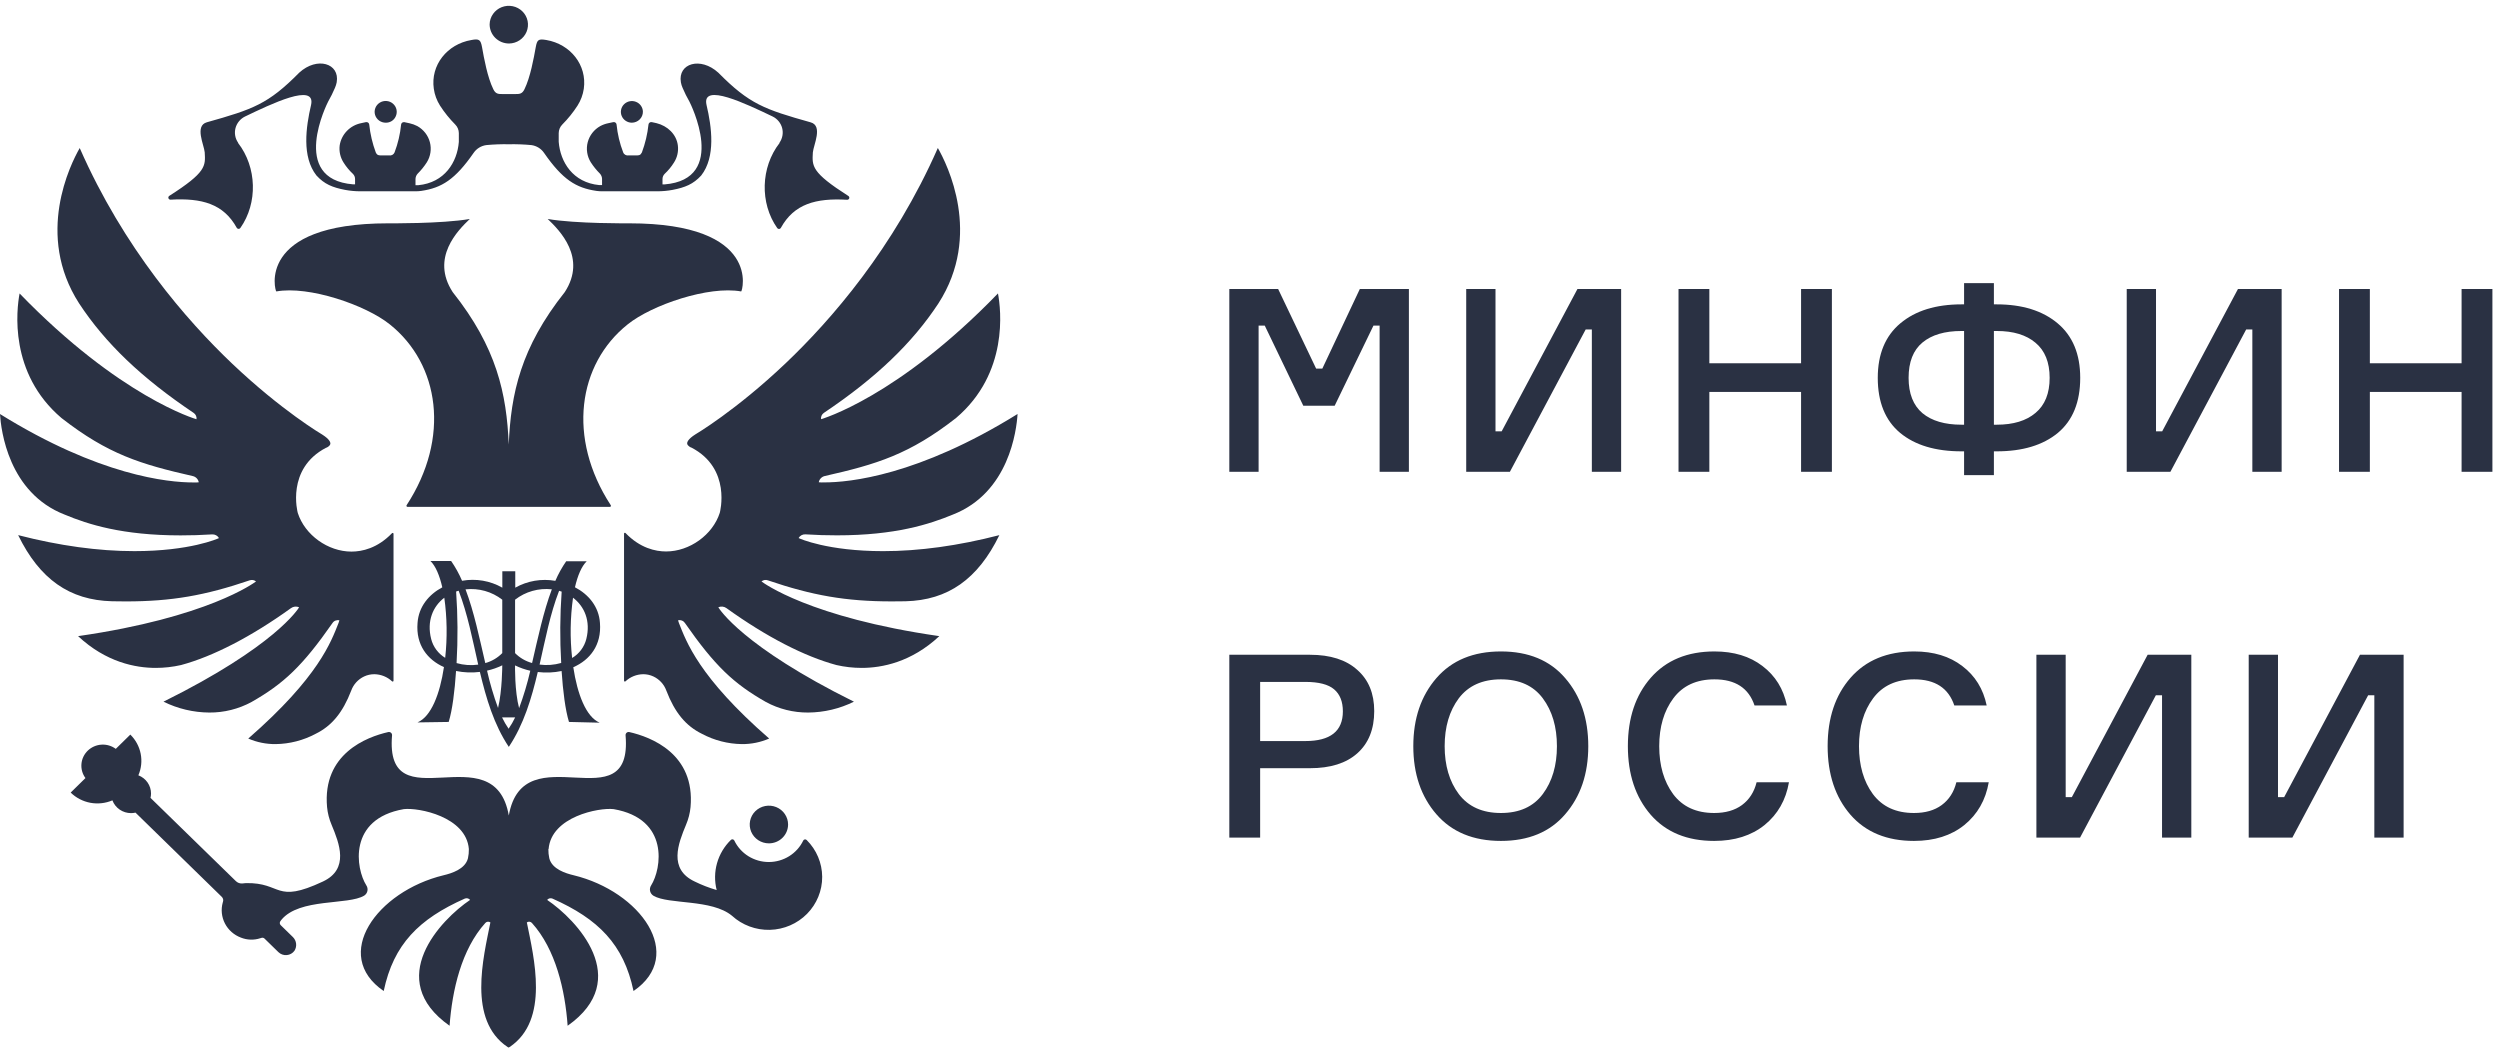 <svg width="161" height="68" viewBox="0 0 161 68" fill="none" xmlns="http://www.w3.org/2000/svg">
<path d="M38.637 40.115C38.568 39.073 37.911 38.283 37.027 37.82C37.201 37.066 37.453 36.466 37.786 36.144H36.464C36.189 36.541 35.954 36.964 35.765 37.406C34.878 37.25 33.964 37.405 33.183 37.846V36.788H32.35V37.846C31.567 37.399 30.648 37.242 29.757 37.402C29.565 36.955 29.329 36.528 29.052 36.127H27.719C28.055 36.452 28.31 37.062 28.484 37.824C27.609 38.29 26.961 39.078 26.89 40.115C26.772 41.532 27.523 42.487 28.59 42.961C28.331 44.69 27.767 46.154 26.886 46.523L28.896 46.493C29.131 45.73 29.283 44.517 29.37 43.211C29.874 43.315 30.393 43.335 30.904 43.271C31.312 44.981 31.805 46.657 32.767 48.1C33.73 46.658 34.229 44.985 34.633 43.277C35.144 43.341 35.663 43.319 36.167 43.213C36.254 44.518 36.409 45.732 36.642 46.493L38.621 46.541C37.744 46.175 37.181 44.706 36.92 42.97C37.994 42.5 38.751 41.542 38.637 40.115ZM33.171 38.62C33.839 38.099 34.691 37.858 35.539 37.952C34.995 39.392 34.638 41.101 34.266 42.699C33.85 42.585 33.472 42.365 33.171 42.061V38.62ZM32.346 38.62V42.059C32.046 42.366 31.668 42.588 31.252 42.703C30.878 41.101 30.528 39.394 29.98 37.954C30.827 37.861 31.677 38.1 32.346 38.62ZM27.767 41.15C27.474 39.993 27.881 39.053 28.613 38.493C28.792 39.777 28.811 41.077 28.67 42.365C28.219 42.092 27.895 41.656 27.767 41.15ZM29.404 42.703C29.492 41.167 29.482 39.627 29.374 38.093C29.427 38.074 29.481 38.056 29.537 38.042C30.113 39.533 30.428 41.176 30.797 42.802C30.331 42.867 29.856 42.833 29.404 42.703ZM32.346 42.852C32.346 42.852 32.346 44.478 32.074 45.593C31.787 44.807 31.55 44.004 31.366 43.189C31.705 43.114 32.034 42.999 32.346 42.847V42.852ZM32.754 46.931C32.594 46.698 32.453 46.454 32.332 46.2H33.176C33.056 46.453 32.916 46.696 32.756 46.927L32.754 46.931ZM33.433 45.618C33.135 44.507 33.169 42.852 33.169 42.852C33.481 43.004 33.811 43.12 34.15 43.196C33.962 44.017 33.72 44.824 33.426 45.614L33.433 45.618ZM34.748 42.803C35.118 41.178 35.428 39.539 36.006 38.048C36.062 38.065 36.117 38.081 36.171 38.101C36.062 39.63 36.052 41.165 36.141 42.695C35.688 42.826 35.213 42.861 34.745 42.799L34.748 42.803ZM36.845 42.38C36.702 41.087 36.722 39.782 36.903 38.493C37.64 39.053 38.05 39.993 37.758 41.154C37.629 41.664 37.3 42.104 36.842 42.376L36.845 42.38Z" fill="#2A3143"/>
<path d="M8.099 38.731C11.063 38.731 13.214 38.347 16.08 37.373C16.148 37.349 16.222 37.343 16.294 37.355C16.365 37.368 16.432 37.399 16.488 37.445C16.367 37.534 13.38 39.765 5.028 40.967C6.831 42.652 8.732 43.013 10.029 43.013C10.578 43.013 11.125 42.951 11.66 42.829C13.713 42.275 16.169 41.014 18.741 39.163C18.815 39.109 18.903 39.076 18.995 39.066C19.087 39.057 19.18 39.071 19.264 39.109C19.203 39.211 17.711 41.627 10.529 45.188C11.445 45.641 12.454 45.881 13.479 45.888C14.429 45.894 15.365 45.66 16.197 45.209C18.272 44.029 19.484 42.89 21.418 40.115C21.464 40.046 21.532 39.993 21.611 39.964C21.69 39.934 21.776 39.929 21.858 39.95C21.84 40.003 21.824 40.062 21.801 40.122C21.333 41.298 20.541 43.594 15.988 47.563C16.544 47.805 17.146 47.926 17.754 47.92C18.652 47.908 19.533 47.681 20.322 47.26C21.366 46.75 22.074 45.889 22.62 44.471C22.764 44.073 23.063 43.747 23.45 43.564C23.656 43.468 23.881 43.419 24.109 43.419C24.535 43.426 24.943 43.59 25.251 43.88C25.259 43.886 25.269 43.891 25.279 43.892C25.29 43.894 25.301 43.892 25.311 43.888C25.32 43.884 25.328 43.877 25.334 43.868C25.34 43.859 25.343 43.849 25.343 43.838V34.375C25.343 34.364 25.339 34.353 25.333 34.344C25.326 34.335 25.317 34.328 25.307 34.325C25.296 34.321 25.285 34.32 25.274 34.322C25.263 34.324 25.253 34.33 25.245 34.338C24.305 35.311 23.317 35.523 22.635 35.523C21.119 35.523 19.634 34.455 19.177 33.034C19.169 33.006 18.406 30.182 21.007 28.831H21.014H21.022C21.022 28.831 21.259 28.735 21.275 28.577C21.284 28.486 21.229 28.29 20.754 27.987C20.729 27.972 18.155 26.461 14.948 23.416C12.025 20.634 7.968 15.986 5.134 9.534C4.536 10.576 2.256 15.126 5.093 19.536C6.774 22.097 9.122 24.343 12.47 26.59C12.537 26.635 12.589 26.696 12.622 26.769C12.655 26.841 12.666 26.921 12.655 26.999C12.606 26.986 7.717 25.569 1.261 18.899C1.067 19.933 0.563 24.035 3.961 26.922C6.958 29.258 9.069 29.898 12.417 30.66C12.514 30.682 12.602 30.732 12.67 30.803C12.739 30.875 12.784 30.964 12.8 31.061C12.682 31.073 12.564 31.076 12.445 31.07C10.827 31.07 6.401 30.638 0 26.664C0.064 27.705 0.544 31.738 4.172 33.144C5.666 33.767 7.869 34.479 11.625 34.479C12.304 34.479 12.943 34.461 13.663 34.415C13.751 34.41 13.84 34.429 13.917 34.471C13.995 34.513 14.059 34.576 14.102 34.653C14.027 34.691 12.229 35.493 8.656 35.493C6.337 35.493 3.82 35.147 1.169 34.462C2.552 37.298 4.48 38.653 7.215 38.721C7.518 38.728 7.812 38.731 8.099 38.731Z" fill="#2A3143"/>
<path d="M40.414 20.896C41.974 19.636 45.651 18.389 47.732 18.769C47.802 18.783 49.099 14.382 40.53 14.382C40.53 14.382 37.084 14.415 35.271 14.102C36.04 14.837 37.807 16.604 36.373 18.809C33.535 22.383 32.9 25.352 32.763 28.629C32.627 25.349 31.991 22.383 29.152 18.809C27.72 16.604 29.485 14.837 30.255 14.102C28.443 14.415 24.996 14.382 24.996 14.382C16.436 14.382 17.728 18.788 17.794 18.769C19.875 18.389 23.55 19.636 25.111 20.896C28.302 23.449 29.021 28.194 26.185 32.536C26.178 32.547 26.174 32.559 26.174 32.571C26.174 32.584 26.177 32.596 26.183 32.607C26.189 32.618 26.198 32.627 26.209 32.634C26.22 32.64 26.232 32.644 26.245 32.644H39.274C39.287 32.644 39.3 32.641 39.31 32.634C39.322 32.628 39.331 32.618 39.337 32.607C39.343 32.596 39.345 32.584 39.345 32.571C39.344 32.559 39.34 32.546 39.333 32.536C36.504 28.194 37.223 23.449 40.414 20.896Z" fill="#2A3143"/>
<path d="M51.43 34.65C51.473 34.574 51.536 34.511 51.614 34.468C51.691 34.426 51.779 34.407 51.868 34.412C52.591 34.458 53.227 34.476 53.906 34.476C57.662 34.476 59.862 33.759 61.359 33.141C64.986 31.728 65.467 27.703 65.531 26.661C59.128 30.635 54.702 31.067 53.085 31.067C52.967 31.073 52.848 31.07 52.729 31.058C52.746 30.962 52.791 30.872 52.86 30.801C52.928 30.73 53.016 30.68 53.112 30.657C56.461 29.9 58.571 29.261 61.57 26.919C64.967 24.032 64.463 19.93 64.27 18.896C57.814 25.573 52.924 26.983 52.876 26.996C52.865 26.918 52.876 26.838 52.909 26.766C52.942 26.694 52.994 26.632 53.061 26.587C56.409 24.34 58.757 22.094 60.438 19.533C63.275 15.127 60.995 10.574 60.397 9.531C57.561 15.983 53.504 20.631 50.582 23.407C47.374 26.451 44.801 27.963 44.776 27.978C44.302 28.28 44.246 28.477 44.254 28.568C44.271 28.725 44.509 28.822 44.509 28.822H44.515H44.523C47.124 30.173 46.362 32.997 46.354 33.025C45.897 34.446 44.411 35.514 42.896 35.514C42.216 35.514 41.224 35.301 40.284 34.328C40.276 34.32 40.266 34.314 40.255 34.312C40.245 34.31 40.233 34.31 40.223 34.314C40.212 34.319 40.203 34.325 40.197 34.334C40.191 34.344 40.188 34.355 40.188 34.365V43.838C40.188 43.848 40.191 43.859 40.196 43.867C40.202 43.876 40.21 43.883 40.22 43.888C40.23 43.892 40.241 43.894 40.251 43.892C40.262 43.891 40.272 43.886 40.28 43.879C40.587 43.59 40.995 43.426 41.42 43.419C41.648 43.418 41.873 43.468 42.079 43.564C42.467 43.747 42.766 44.073 42.91 44.471C43.454 45.889 44.165 46.75 45.208 47.26C45.997 47.681 46.879 47.907 47.776 47.92C48.382 47.925 48.981 47.804 49.535 47.563C44.983 43.599 44.191 41.298 43.723 40.122C43.7 40.062 43.684 40.003 43.666 39.95C43.748 39.929 43.834 39.934 43.912 39.964C43.991 39.993 44.058 40.046 44.105 40.115C46.04 42.89 47.251 44.029 49.327 45.209C50.159 45.66 51.094 45.893 52.044 45.888C53.069 45.88 54.078 45.641 54.993 45.188C47.812 41.627 46.32 39.211 46.259 39.108C46.343 39.071 46.436 39.056 46.528 39.066C46.621 39.076 46.709 39.109 46.783 39.163C49.355 41.014 51.811 42.274 53.863 42.828C54.397 42.951 54.944 43.013 55.493 43.013C56.789 43.013 58.69 42.652 60.493 40.967C52.142 39.765 49.154 37.534 49.04 37.445C49.095 37.398 49.162 37.367 49.234 37.354C49.306 37.341 49.379 37.347 49.448 37.373C52.312 38.347 54.465 38.73 57.428 38.73C57.715 38.73 58.008 38.73 58.313 38.722C61.048 38.654 62.976 37.299 64.359 34.463C61.707 35.148 59.196 35.494 56.871 35.494C53.297 35.492 51.505 34.691 51.43 34.65Z" fill="#2A3143"/>
<path d="M32.776 2.802H32.785C33.028 2.799 33.264 2.725 33.464 2.591C33.664 2.457 33.82 2.267 33.911 2.047C34.002 1.826 34.026 1.584 33.978 1.35C33.931 1.116 33.814 0.902 33.643 0.733C33.472 0.564 33.254 0.448 33.017 0.4C32.779 0.352 32.532 0.374 32.307 0.462C32.082 0.551 31.889 0.703 31.751 0.899C31.613 1.095 31.537 1.326 31.532 1.565C31.531 1.726 31.563 1.886 31.625 2.036C31.686 2.185 31.778 2.322 31.893 2.437C32.009 2.551 32.146 2.643 32.297 2.706C32.449 2.768 32.611 2.801 32.776 2.802Z" fill="#2A3143"/>
<path d="M50.753 53.099C50.753 52.858 50.68 52.624 50.544 52.424C50.409 52.225 50.216 52.069 49.99 51.977C49.764 51.885 49.516 51.861 49.276 51.908C49.037 51.955 48.817 52.071 48.644 52.24C48.471 52.41 48.354 52.626 48.306 52.862C48.258 53.097 48.283 53.341 48.376 53.563C48.47 53.785 48.628 53.974 48.831 54.108C49.034 54.241 49.273 54.312 49.517 54.312C49.845 54.312 50.159 54.184 50.39 53.956C50.622 53.729 50.752 53.42 50.753 53.099Z" fill="#2A3143"/>
<path d="M51.731 54.127C51.533 54.541 51.219 54.892 50.825 55.138C50.432 55.383 49.976 55.514 49.509 55.514C49.043 55.514 48.587 55.383 48.193 55.138C47.8 54.892 47.486 54.541 47.288 54.127C47.278 54.107 47.264 54.09 47.246 54.078C47.229 54.065 47.209 54.056 47.187 54.053C47.165 54.049 47.143 54.051 47.122 54.058C47.102 54.065 47.083 54.077 47.068 54.092C46.644 54.506 46.337 55.021 46.177 55.587C46.017 56.153 46.009 56.75 46.154 57.319C45.667 57.177 45.193 56.994 44.739 56.77C43.029 55.969 43.68 54.32 44.18 53.116C44.335 52.753 44.433 52.369 44.471 51.977C44.777 48.544 41.923 47.462 40.53 47.145C40.5 47.138 40.468 47.138 40.437 47.146C40.407 47.153 40.379 47.168 40.355 47.188C40.331 47.208 40.313 47.234 40.301 47.263C40.289 47.291 40.285 47.322 40.287 47.353C40.772 53.077 33.708 47.17 32.767 52.519C31.829 47.171 24.765 53.077 25.248 47.354C25.25 47.323 25.246 47.292 25.234 47.263C25.222 47.234 25.203 47.209 25.18 47.188C25.156 47.168 25.127 47.153 25.097 47.146C25.066 47.138 25.034 47.138 25.003 47.145C23.608 47.462 20.756 48.545 21.063 51.977C21.101 52.369 21.199 52.753 21.354 53.116C21.855 54.318 22.506 55.968 20.796 56.77C17.68 58.231 18.193 56.828 15.834 56.872C15.797 56.872 15.679 56.883 15.598 56.896C15.523 56.9 15.447 56.889 15.377 56.863C15.307 56.837 15.243 56.796 15.19 56.744L9.692 51.383C9.714 51.291 9.726 51.197 9.726 51.102C9.726 50.849 9.648 50.601 9.503 50.392C9.357 50.183 9.151 50.022 8.911 49.93C9.1 49.492 9.152 49.008 9.06 48.541C8.968 48.074 8.735 47.644 8.393 47.307L7.456 48.227C7.191 48.031 6.864 47.934 6.534 47.955C6.203 47.976 5.891 48.113 5.654 48.34C5.418 48.568 5.272 48.872 5.245 49.196C5.217 49.521 5.308 49.844 5.503 50.107L4.552 51.042C4.897 51.38 5.338 51.609 5.817 51.699C6.297 51.788 6.792 51.734 7.239 51.543C7.33 51.784 7.493 51.992 7.708 52.139C7.922 52.286 8.178 52.365 8.439 52.365C8.536 52.365 8.632 52.354 8.726 52.333L14.284 57.759C14.325 57.799 14.354 57.85 14.367 57.906C14.381 57.961 14.378 58.019 14.36 58.074C14.36 58.094 14.349 58.11 14.345 58.122C14.22 58.574 14.27 59.055 14.486 59.473C14.702 59.89 15.068 60.214 15.513 60.381C15.911 60.541 16.354 60.556 16.762 60.422L16.84 60.398C16.873 60.387 16.909 60.386 16.943 60.394C16.978 60.402 17.009 60.419 17.034 60.444L17.929 61.317C18 61.386 18.084 61.438 18.177 61.471C18.27 61.504 18.37 61.517 18.468 61.508C18.567 61.5 18.663 61.47 18.748 61.421C18.834 61.373 18.908 61.306 18.965 61.226C19.05 61.091 19.086 60.931 19.069 60.773C19.052 60.614 18.981 60.466 18.868 60.352L18.077 59.58C18.044 59.547 18.023 59.504 18.019 59.458C18.015 59.412 18.027 59.366 18.054 59.328L18.118 59.241C19.281 57.819 22.425 58.306 23.457 57.676C23.563 57.606 23.637 57.498 23.662 57.376C23.688 57.253 23.663 57.125 23.593 57.02C22.913 55.952 22.394 52.735 26.007 52.108C26.959 51.998 30.023 52.591 30.195 54.679C30.198 54.878 30.179 55.077 30.137 55.271C29.96 55.979 29.069 56.247 28.571 56.365C24.259 57.409 21.329 61.508 24.711 63.822C25.343 60.808 26.991 59.177 29.929 57.871C29.988 57.845 30.053 57.839 30.116 57.854C30.178 57.869 30.234 57.904 30.274 57.954C28.395 59.219 24.703 63.066 28.953 66.059C29.119 63.763 29.721 61.138 31.254 59.44C31.293 59.394 31.349 59.365 31.41 59.358C31.471 59.351 31.532 59.368 31.581 59.404C31.127 61.673 30.102 65.687 32.684 67.425C32.706 67.441 32.73 67.454 32.755 67.463C32.779 67.452 32.803 67.439 32.825 67.425C35.406 65.689 34.382 61.667 33.929 59.404C33.978 59.368 34.039 59.351 34.1 59.358C34.161 59.365 34.217 59.394 34.257 59.44C35.789 61.138 36.391 63.763 36.556 66.059C40.801 63.066 37.116 59.219 35.236 57.954C35.277 57.904 35.332 57.869 35.395 57.854C35.457 57.839 35.523 57.845 35.582 57.871C38.519 59.177 40.168 60.808 40.799 63.822C44.181 61.508 41.252 57.413 36.939 56.365C36.442 56.247 35.55 55.979 35.374 55.271C35.332 55.077 35.312 54.878 35.315 54.679H35.33C35.503 52.591 38.564 51.998 39.518 52.108C43.131 52.735 42.605 55.957 41.933 57.02C41.897 57.074 41.873 57.134 41.862 57.196C41.85 57.259 41.852 57.324 41.866 57.386C41.881 57.448 41.907 57.507 41.945 57.559C41.983 57.611 42.031 57.654 42.086 57.688C43.063 58.263 45.83 57.889 47.14 58.975C47.802 59.58 48.679 59.905 49.583 59.882C50.487 59.858 51.345 59.488 51.974 58.85C52.603 58.212 52.953 57.357 52.949 56.469C52.944 55.58 52.585 54.729 51.95 54.097C51.935 54.082 51.917 54.07 51.896 54.063C51.876 54.056 51.854 54.054 51.833 54.057C51.811 54.06 51.791 54.068 51.773 54.08C51.756 54.092 51.741 54.108 51.731 54.127Z" fill="#2A3143"/>
<path d="M24.846 7.902C24.98 7.904 25.112 7.868 25.226 7.796C25.339 7.725 25.428 7.622 25.482 7.501C25.548 7.364 25.566 7.21 25.535 7.061C25.504 6.913 25.425 6.778 25.309 6.678C25.194 6.577 25.048 6.516 24.894 6.505C24.74 6.493 24.586 6.53 24.456 6.612C24.326 6.693 24.226 6.814 24.172 6.956C24.117 7.098 24.111 7.253 24.155 7.399C24.198 7.544 24.288 7.672 24.412 7.763C24.535 7.853 24.686 7.902 24.84 7.902H24.846Z" fill="#2A3143"/>
<path d="M10.98 12.859C12.996 12.743 14.397 13.126 15.247 14.672C15.258 14.692 15.275 14.709 15.295 14.721C15.315 14.733 15.337 14.74 15.361 14.741C15.384 14.742 15.407 14.737 15.428 14.727C15.449 14.716 15.467 14.7 15.48 14.681C16.613 13.07 16.542 10.768 15.333 9.207V9.188C15.239 9.052 15.175 8.898 15.147 8.737C15.118 8.575 15.125 8.409 15.166 8.25C15.208 8.091 15.284 7.942 15.388 7.814C15.493 7.686 15.624 7.581 15.773 7.507C17.445 6.706 20.363 5.289 20.032 6.762C19.701 8.183 19.43 10.1 20.381 11.303C20.893 11.861 21.407 12.071 22.225 12.229C22.553 12.29 22.887 12.32 23.221 12.319H26.753C26.879 12.32 27.004 12.312 27.127 12.294C28.444 12.102 29.308 11.565 30.5 9.848C30.592 9.712 30.712 9.597 30.853 9.51C30.993 9.424 31.151 9.367 31.315 9.344C31.798 9.299 32.284 9.28 32.769 9.29C33.254 9.28 33.74 9.299 34.223 9.344C34.387 9.367 34.545 9.424 34.685 9.51C34.826 9.597 34.946 9.712 35.038 9.848C36.23 11.565 37.094 12.102 38.411 12.294C38.535 12.312 38.66 12.32 38.785 12.319H42.317C42.651 12.32 42.984 12.29 43.312 12.229C44.127 12.071 44.644 11.861 45.157 11.303C46.098 10.101 45.837 8.183 45.5 6.757C45.168 5.288 48.081 6.704 49.757 7.502C49.907 7.575 50.04 7.68 50.145 7.808C50.251 7.937 50.328 8.086 50.37 8.245C50.412 8.405 50.419 8.572 50.389 8.735C50.36 8.897 50.296 9.052 50.201 9.188V9.213C48.99 10.773 48.92 13.075 50.054 14.688C50.068 14.707 50.085 14.722 50.106 14.732C50.127 14.743 50.15 14.748 50.173 14.747C50.196 14.746 50.218 14.739 50.238 14.727C50.258 14.715 50.274 14.698 50.285 14.679C51.137 13.131 52.537 12.749 54.552 12.865C54.582 12.867 54.612 12.859 54.637 12.842C54.662 12.826 54.68 12.802 54.69 12.774C54.699 12.745 54.698 12.715 54.688 12.687C54.678 12.659 54.659 12.636 54.634 12.62C52.244 11.096 52.298 10.7 52.348 9.816C52.392 9.327 53.008 8.109 52.212 7.88C49.223 7.04 48.258 6.702 46.262 4.683C45.112 3.631 43.641 4.082 43.849 5.301C43.871 5.425 43.908 5.545 43.96 5.66C44.089 5.965 44.236 6.262 44.402 6.55C44.438 6.619 46.939 11.549 42.783 11.877H42.665V11.537C42.664 11.475 42.675 11.412 42.699 11.354C42.722 11.296 42.757 11.244 42.801 11.199C43.034 10.982 43.237 10.736 43.404 10.467C43.615 10.14 43.703 9.75 43.654 9.366C43.565 8.65 42.989 8.104 42.274 7.93L41.976 7.865C41.952 7.86 41.927 7.86 41.902 7.865C41.878 7.87 41.855 7.88 41.834 7.894C41.814 7.909 41.797 7.927 41.785 7.949C41.773 7.97 41.765 7.994 41.763 8.018C41.697 8.633 41.554 9.237 41.338 9.817C41.241 10.008 41.143 10.008 40.976 10.008H40.491C40.418 10.022 40.343 10.011 40.277 9.976C40.212 9.941 40.161 9.885 40.134 9.817C39.911 9.239 39.768 8.635 39.707 8.02C39.705 7.995 39.697 7.972 39.685 7.95C39.673 7.929 39.657 7.91 39.636 7.895C39.617 7.881 39.594 7.871 39.569 7.865C39.545 7.86 39.52 7.86 39.495 7.865L39.166 7.936C38.988 7.972 38.817 8.034 38.657 8.12C38.458 8.231 38.285 8.38 38.146 8.558C38.007 8.737 37.906 8.94 37.849 9.158C37.792 9.375 37.78 9.601 37.814 9.823C37.847 10.045 37.926 10.258 38.045 10.45C38.215 10.714 38.413 10.96 38.636 11.182C38.72 11.275 38.769 11.395 38.772 11.519V11.92H38.596C36.894 11.758 36.083 10.435 35.981 9.133V8.571C35.983 8.364 36.066 8.165 36.214 8.017C36.583 7.646 36.911 7.239 37.193 6.801C37.403 6.471 37.541 6.101 37.597 5.716C37.814 4.196 36.739 2.842 35.186 2.577C34.673 2.488 34.59 2.553 34.5 3.049C34.374 3.755 34.151 4.982 33.777 5.744C33.628 6.057 33.447 6.057 33.186 6.057H32.357C32.098 6.057 31.917 6.057 31.768 5.744C31.393 4.982 31.17 3.755 31.045 3.049C30.955 2.553 30.857 2.481 30.358 2.577C28.793 2.842 27.718 4.196 27.937 5.716C27.991 6.101 28.128 6.471 28.337 6.801C28.619 7.239 28.947 7.646 29.315 8.017C29.463 8.165 29.547 8.364 29.549 8.571V9.14C29.447 10.442 28.636 11.765 26.934 11.927H26.758V11.526C26.762 11.401 26.809 11.282 26.894 11.188C27.117 10.966 27.315 10.721 27.485 10.457C27.605 10.265 27.685 10.052 27.719 9.829C27.754 9.606 27.742 9.379 27.685 9.161C27.628 8.943 27.527 8.738 27.389 8.56C27.249 8.381 27.075 8.231 26.876 8.12C26.717 8.037 26.547 7.976 26.372 7.938L26.043 7.867C26.018 7.862 25.993 7.863 25.969 7.868C25.945 7.873 25.922 7.883 25.902 7.898C25.882 7.913 25.865 7.931 25.853 7.953C25.84 7.974 25.833 7.998 25.831 8.022C25.771 8.636 25.629 9.24 25.409 9.817C25.381 9.885 25.33 9.941 25.265 9.976C25.2 10.011 25.124 10.022 25.051 10.008H24.562C24.395 10.008 24.29 10.008 24.2 9.817C23.985 9.237 23.843 8.633 23.778 8.018C23.775 7.994 23.768 7.97 23.755 7.949C23.743 7.928 23.726 7.909 23.706 7.895C23.686 7.88 23.663 7.87 23.639 7.865C23.614 7.86 23.589 7.86 23.564 7.865L23.266 7.93C22.912 8 22.588 8.175 22.34 8.432C22.091 8.689 21.929 9.015 21.875 9.366C21.827 9.75 21.915 10.139 22.125 10.467C22.294 10.736 22.497 10.982 22.73 11.199C22.774 11.244 22.809 11.296 22.833 11.354C22.856 11.412 22.867 11.475 22.866 11.537V11.873H22.749C18.594 11.545 21.094 6.615 21.131 6.546C21.296 6.258 21.443 5.961 21.572 5.656C21.623 5.541 21.66 5.42 21.684 5.297C21.892 4.078 20.42 3.627 19.271 4.679C17.275 6.698 16.308 7.036 13.32 7.875C12.523 8.105 13.14 9.323 13.184 9.812C13.235 10.694 13.289 11.091 10.899 12.616C10.875 12.632 10.857 12.656 10.848 12.683C10.838 12.71 10.838 12.74 10.848 12.767C10.857 12.794 10.875 12.818 10.899 12.835C10.923 12.851 10.951 12.86 10.98 12.859Z" fill="#2A3143"/>
<path d="M40.689 7.902C40.784 7.901 40.877 7.882 40.964 7.846C41.051 7.81 41.13 7.758 41.196 7.692C41.262 7.626 41.315 7.548 41.35 7.462C41.386 7.376 41.404 7.284 41.403 7.191C41.4 7.055 41.356 6.921 41.277 6.809C41.198 6.696 41.087 6.609 40.957 6.558C40.828 6.507 40.686 6.495 40.55 6.522C40.413 6.55 40.288 6.617 40.19 6.714C40.092 6.811 40.025 6.934 39.998 7.069C39.971 7.203 39.984 7.342 40.037 7.469C40.09 7.596 40.18 7.704 40.295 7.781C40.41 7.858 40.546 7.9 40.685 7.902H40.689Z" fill="#2A3143"/>
<path d="M79.168 30.385V18.612H82.312L84.76 23.74H85.157L87.573 18.612H90.733V30.385H88.847V20.97H88.45L85.952 26.131H83.933L81.451 20.97H81.054V30.385H79.168ZM94.424 18.612H96.31V27.779H96.707L101.588 18.612H104.401V30.385H102.515V21.217H102.118L97.237 30.385H94.424V18.612ZM115.989 18.612H117.974V30.385H115.989V25.24H110.082V30.385H108.097V18.612H110.082V23.393H115.989V18.612ZM128.407 19.601H128.589C130.232 19.601 131.539 20.008 132.51 20.821C133.481 21.635 133.966 22.805 133.966 24.333C133.966 25.894 133.486 27.076 132.527 27.878C131.567 28.67 130.254 29.066 128.589 29.066H128.407V30.599H126.487V29.066H126.322C124.645 29.066 123.327 28.67 122.368 27.878C121.408 27.076 120.928 25.894 120.928 24.333C120.928 22.805 121.413 21.635 122.384 20.821C123.355 20.008 124.667 19.601 126.322 19.601H126.487V18.232H128.407V19.601ZM126.322 27.351H126.487V21.316H126.322C125.241 21.316 124.403 21.563 123.807 22.058C123.211 22.552 122.914 23.311 122.914 24.333C122.914 25.345 123.211 26.103 123.807 26.609C124.403 27.103 125.241 27.351 126.322 27.351ZM128.407 27.351H128.589C129.659 27.351 130.491 27.098 131.087 26.592C131.694 26.087 131.997 25.334 131.997 24.333C131.997 23.333 131.694 22.58 131.087 22.074C130.491 21.569 129.659 21.316 128.589 21.316H128.407V27.351ZM136.961 18.612H138.847V27.779H139.244L144.125 18.612H146.938V30.385H145.051V21.217H144.654L139.773 30.385H136.961V18.612ZM158.526 18.612H160.511V30.385H158.526V25.24H152.619V30.385H150.633V18.612H152.619V23.393H158.526V18.612ZM79.168 42.167H84.363C85.676 42.167 86.691 42.492 87.408 43.14C88.136 43.778 88.5 44.663 88.5 45.795C88.5 46.96 88.136 47.867 87.408 48.515C86.691 49.153 85.676 49.472 84.363 49.472H81.153V53.94H79.168V42.167ZM81.153 47.724H84.065C85.676 47.724 86.481 47.086 86.481 45.811C86.481 45.185 86.293 44.712 85.918 44.393C85.543 44.074 84.926 43.915 84.065 43.915H81.153V47.724ZM92.506 43.668C93.499 42.524 94.883 41.953 96.659 41.953C98.435 41.953 99.814 42.524 100.796 43.668C101.788 44.811 102.285 46.273 102.285 48.054C102.285 49.835 101.788 51.297 100.796 52.44C99.814 53.583 98.435 54.155 96.659 54.155C94.883 54.155 93.499 53.583 92.506 52.44C91.514 51.297 91.017 49.835 91.017 48.054C91.017 46.273 91.514 44.811 92.506 43.668ZM93.946 51.137C94.564 51.951 95.468 52.357 96.659 52.357C97.851 52.357 98.75 51.951 99.356 51.137C99.963 50.324 100.266 49.296 100.266 48.054C100.266 46.812 99.963 45.784 99.356 44.97C98.75 44.157 97.851 43.75 96.659 43.75C95.468 43.75 94.564 44.157 93.946 44.97C93.339 45.784 93.036 46.812 93.036 48.054C93.036 49.296 93.339 50.324 93.946 51.137ZM113.125 50.379H115.209C115.011 51.522 114.487 52.44 113.638 53.132C112.788 53.814 111.707 54.155 110.395 54.155C108.652 54.155 107.29 53.594 106.308 52.473C105.326 51.341 104.835 49.867 104.835 48.054C104.835 46.24 105.326 44.773 106.308 43.651C107.301 42.519 108.668 41.953 110.411 41.953C111.658 41.953 112.689 42.266 113.505 42.893C114.332 43.519 114.856 44.366 115.077 45.432H112.992C112.617 44.311 111.757 43.75 110.411 43.75C109.253 43.75 108.371 44.157 107.764 44.97C107.157 45.784 106.854 46.812 106.854 48.054C106.854 49.296 107.152 50.324 107.747 51.137C108.354 51.951 109.236 52.357 110.395 52.357C111.123 52.357 111.718 52.187 112.182 51.846C112.656 51.494 112.97 51.005 113.125 50.379ZM125.989 50.379H128.074C127.876 51.522 127.352 52.44 126.502 53.132C125.653 53.814 124.572 54.155 123.259 54.155C121.517 54.155 120.154 53.594 119.173 52.473C118.191 51.341 117.7 49.867 117.7 48.054C117.7 46.24 118.191 44.773 119.173 43.651C120.165 42.519 121.533 41.953 123.276 41.953C124.522 41.953 125.554 42.266 126.37 42.893C127.197 43.519 127.721 44.366 127.942 45.432H125.857C125.482 44.311 124.622 43.75 123.276 43.75C122.118 43.75 121.235 44.157 120.629 44.97C120.022 45.784 119.719 46.812 119.719 48.054C119.719 49.296 120.016 50.324 120.612 51.137C121.219 51.951 122.101 52.357 123.259 52.357C123.987 52.357 124.583 52.187 125.046 51.846C125.521 51.494 125.835 51.005 125.989 50.379ZM131.144 42.167H133.03V51.335H133.427L138.308 42.167H141.121V53.94H139.235V44.773H138.838L133.957 53.94H131.144V42.167ZM144.817 42.167H146.703V51.335H147.1L151.981 42.167H154.793V53.94H152.907V44.773H152.51L147.629 53.94H144.817V42.167Z" fill="#2A3143"/>
</svg>
